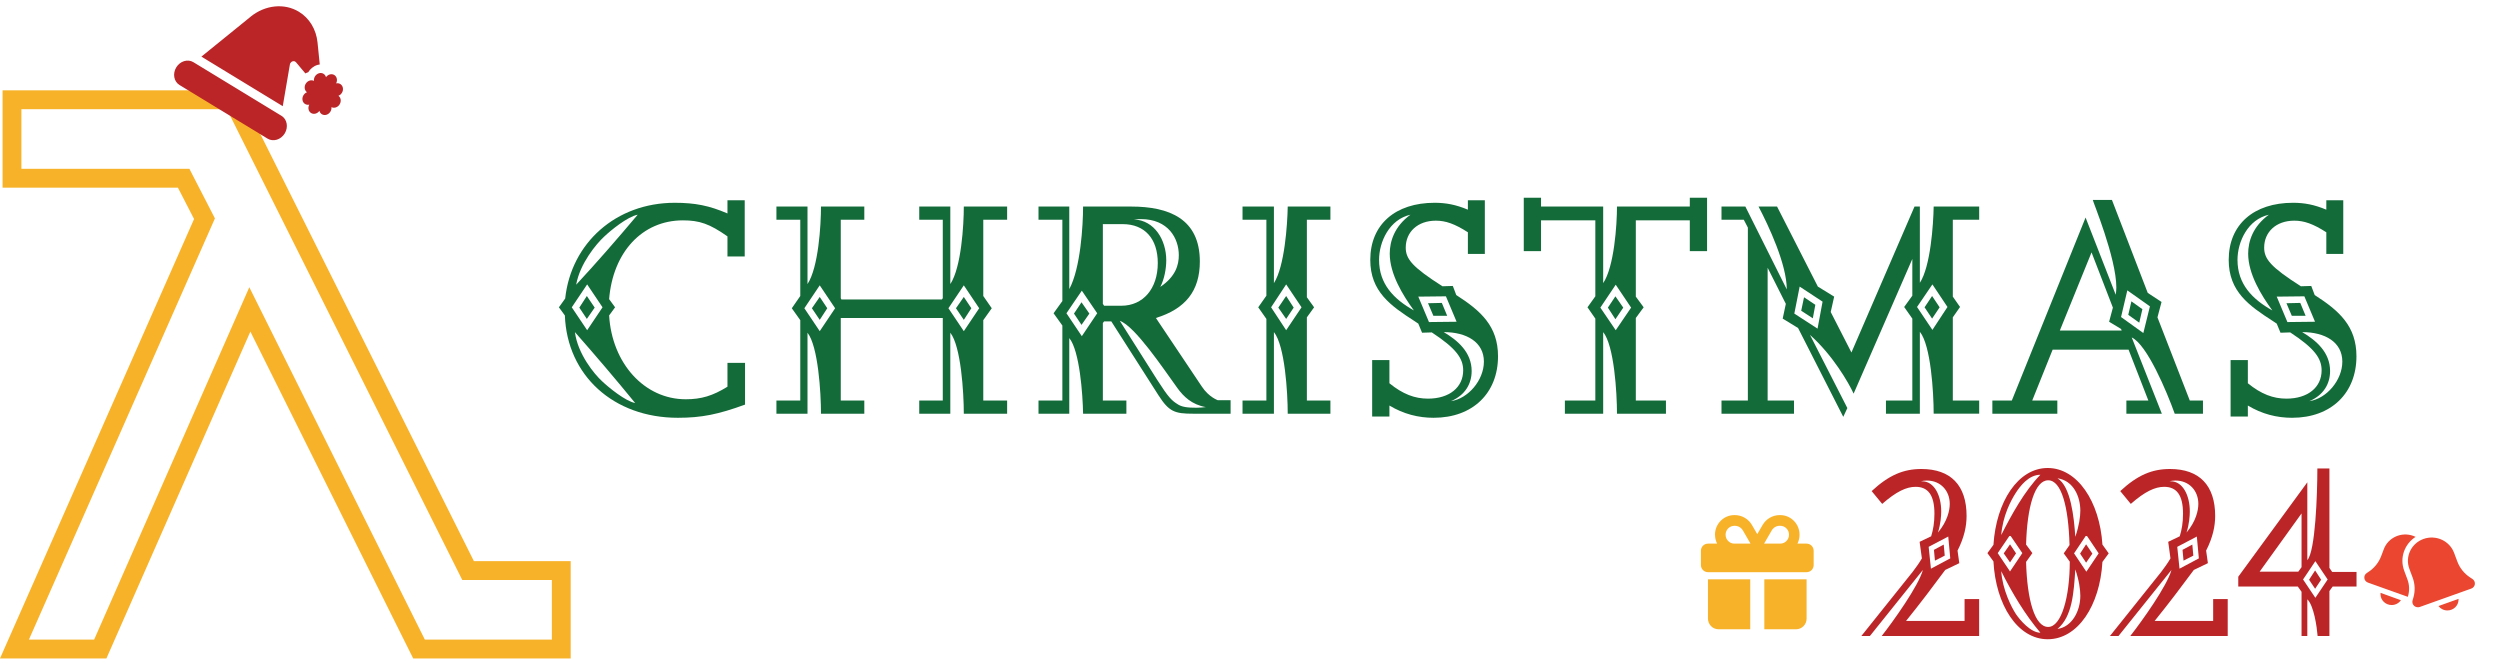 <?xml version="1.0" encoding="UTF-8"?>
<svg id="Layer_1" xmlns="http://www.w3.org/2000/svg" viewBox="0 0 1194.74 320.06">
  <defs>
    <style>
      .cls-1 {
        fill: none;
        stroke: #f8b229;
        stroke-miterlimit: 10;
        stroke-width: 9px;
      }

      .cls-2 {
        fill: #f8b229;
      }

      .cls-3 {
        fill: #bb2528;
      }

      .cls-4 {
        fill: #ea4630;
      }

      .cls-5 {
        fill: #146b3a;
      }
    </style>
  </defs>
  <path class="cls-1" d="M24.48,47.68h86.72l5.27,10.55,107.23,214.45h44.53v37.5h-67.97l-5.27-10.55-75.59-151.76-71.48,162.3H6.91L97.73,104.52l-9.96-19.34H5.73v-37.5h18.75Z"/>
  <g>
    <path class="cls-3" d="M899.26,303.93c5.64-7.2,17.64-24,19.68-31.56l-25.32,31.56h-4.08l24.48-30.6c1.56-2.04,3.12-4.2,4.44-6.48l-1.08-7.92,5.52-2.64c.96-3.12,1.56-6.48,1.56-10.8,0-9-3.12-12.84-9-12.84-4.44,0-9.24,2.28-15.96,8.16l-5.04-6.12c8.28-7.68,15.24-10.56,23.76-10.56,14.04,0,21.6,7.8,21.6,22.44,0,4.8-1.08,10.2-4.32,16.56l.84,6-6.72,3.24c-5.88,7.92-11.64,15.6-18.72,24.36h27.96v-10.44h6.96v17.64h-46.56ZM920.86,229.65c-.96,0-2.04.12-3,.36h.72c5.76,0,9.12,6.72,9.12,14.4,0,1.92-.24,6-1.56,10.08,4.56-5.4,5.64-10.68,5.64-13.68,0-6.36-4.44-11.16-10.92-11.16ZM931.06,256.41l-9.36,4.92,1.08,10.44,9.24-4.92-.96-10.44ZM924.7,267.93l-.48-5.16,4.68-2.52.48,5.28-4.68,2.4Z"/>
    <path class="cls-3" d="M1004.74,268.53c-1.2,20.88-11.76,36.96-26.16,36.96s-24.84-16.44-25.92-37.2l-2.88-3.96,2.88-3.96c1.32-20.64,11.76-36.72,25.92-36.72s24.84,15.96,26.16,36.6l3,4.2-3,4.08ZM960.58,255.69l-5.88,8.64,5.88,8.76,5.88-8.76-5.88-8.64ZM963.34,235.53c-2.4,3.72-6.24,11.04-6.96,20.16,4.8-9.48,11.16-21.12,18.72-28.8-5.52,0-9.6,5.28-11.76,8.64ZM956.38,272.97c.6,8.88,4.92,17.28,6.96,20.4,1.92,2.88,7.08,9,11.76,9-7.44-8.76-13.56-19.08-18.72-29.4ZM960.58,268.77l-3-4.32,3-4.32,2.88,4.32-2.88,4.32ZM986.26,264.45l2.76-3.96c-.48-18.24-3.84-30.96-10.2-30.96s-10.08,12.6-10.56,30.72l3,4.08-3,4.2c.48,18.36,4.2,31.08,10.56,31.08s10.32-14.4,10.32-31.2l-2.88-3.96ZM983.26,228.57c6.36,3.84,7.92,18.72,8.52,27.96,1.8-5.16,2.4-9.6,2.4-12.48,0-6.84-3.36-14.4-10.92-15.48ZM994.18,284.73c0-2.88-.6-7.44-2.4-12.6-.72,11.16-1.44,22.56-8.52,28.44,6.84-.96,10.92-8.4,10.92-15.84ZM997.06,255.69l-5.88,8.76,5.88,8.76,5.88-8.76-5.88-8.76ZM996.94,268.89l-2.88-4.32,2.88-4.44,3,4.44-3,4.32Z"/>
    <path class="cls-3" d="M1018.06,303.93c5.64-7.2,17.64-24,19.68-31.56l-25.32,31.56h-4.08l24.48-30.6c1.56-2.04,3.12-4.2,4.44-6.48l-1.08-7.92,5.52-2.64c.96-3.12,1.56-6.48,1.56-10.8,0-9-3.12-12.84-9-12.84-4.44,0-9.24,2.28-15.96,8.16l-5.04-6.12c8.28-7.68,15.24-10.56,23.76-10.56,14.04,0,21.6,7.8,21.6,22.44,0,4.8-1.08,10.2-4.32,16.56l.84,6-6.72,3.24c-5.88,7.92-11.64,15.6-18.72,24.36h27.96v-10.44h6.96v17.64h-46.56ZM1039.66,229.65c-.96,0-2.04.12-3,.36h.72c5.76,0,9.12,6.72,9.12,14.4,0,1.92-.24,6-1.56,10.08,4.56-5.4,5.64-10.68,5.64-13.68,0-6.36-4.44-11.16-10.92-11.16ZM1049.86,256.41l-9.36,4.92,1.08,10.44,9.24-4.92-.96-10.44ZM1043.5,267.93l-.48-5.16,4.68-2.52.48,5.28-4.68,2.4Z"/>
    <path class="cls-3" d="M1114.78,280.29l-1.56,2.16v21.48h-5.64c-.36-4.44-1.8-14.52-4.92-17.52v17.52h-2.76v-21.12l-1.8-2.52h-28.44v-4.68l33-45.12v37.2c3.84-4.2,4.8-31.2,4.8-43.8h5.76v47.52l1.32,1.92h11.64v6.96h-11.4ZM1099.9,245.37l-20.04,27.84h18.48l1.56-2.16v-25.68ZM1106.5,268.17l-5.88,8.76,5.88,8.76,5.88-8.76-5.88-8.76ZM1106.38,281.37l-2.88-4.32,2.88-4.44,2.88,4.44-2.88,4.32Z"/>
  </g>
  <path class="cls-2" d="M832.91,253.49l3.66,6.31h-7.71c-2.33,0-4.21-1.91-4.21-4.26s1.88-4.26,4.21-4.26h.23c1.57,0,3.03.84,3.82,2.22ZM819.6,255.54c0,1.53.37,2.98,1.01,4.26h-4.38c-1.86,0-3.37,1.52-3.37,3.41v6.82c0,1.89,1.5,3.41,3.37,3.41h47.14c1.86,0,3.37-1.52,3.37-3.41v-6.82c0-1.89-1.5-3.41-3.37-3.41h-4.38c.64-1.28,1.01-2.73,1.01-4.26,0-5.18-4.15-9.38-9.26-9.38h-.23c-3.36,0-6.47,1.8-8.18,4.73l-2.54,4.38-2.54-4.37c-1.7-2.94-4.82-4.74-8.18-4.74h-.23c-5.11,0-9.26,4.2-9.26,9.38ZM854.96,255.54c0,2.36-1.88,4.26-4.21,4.26h-7.71l3.66-6.31c.8-1.37,2.25-2.22,3.82-2.22h.23c2.33,0,4.21,1.91,4.21,4.26ZM816.23,276.85v18.76c0,2.82,2.26,5.12,5.05,5.12h15.15v-23.87h-20.2ZM843.17,300.73h15.15c2.79,0,5.05-2.29,5.05-5.12v-18.76h-20.2v23.87Z"/>
  <path class="cls-3" d="M119.74,8.02l-23.49,19.04,38.88,23.68,3.41-19.94c.04-.24.13-.47.26-.68.5-.83,1.51-1.14,2.25-.69l.08.05c.14.09.26.19.36.31l4.45,5.3c.43-.23.88-.42,1.34-.56.99-1.62,2.54-2.92,4.4-3.49.37-.11.76-.19,1.13-.24l-1.06-10.48c-.63-6.27-3.88-11.64-8.89-14.69-6.97-4.24-16.13-3.3-23.14,2.38h.01ZM160.64,39.84c.76-1.47.39-3.22-.89-4s-3.01-.31-3.96,1.05c-.39-1.5-1.87-2.34-3.38-1.87s-2.56,2.05-2.38,3.63c-1.33-.66-3.04-.09-3.92,1.35s-.6,3.22.59,4.08c-1.47.57-2.42,2.22-2.13,3.78s1.7,2.5,3.22,2.15c-.76,1.48-.4,3.23.89,4.01s3.01.31,3.96-1.05c.39,1.5,1.87,2.34,3.38,1.87s2.56-2.05,2.38-3.63c1.33.66,3.04.09,3.92-1.35s.6-3.22-.59-4.08c1.47-.57,2.42-2.22,2.13-3.78s-1.7-2.5-3.22-2.15h0ZM84.23,32.2c-1.83,3.01-1.14,6.78,1.54,8.41l42.12,25.65c2.68,1.63,6.35.52,8.18-2.49s1.14-6.78-1.54-8.41l-42.12-25.65c-2.68-1.63-6.35-.52-8.18,2.49Z"/>
  <path class="cls-4" d="M1148.94,272.72l1.55,4.15c.97,2.58,1.07,5.39.29,8.03l-.09.32-19.06-6.8c-.94-.33-1.6-1.16-1.72-2.13s.34-1.93,1.18-2.46l.68-.44c2.85-1.84,5.04-4.53,6.21-7.68l1.22-3.24c2.08-5.56,8.36-8.42,14.04-6.39.4.14.78.3,1.15.49-5.3,3.42-7.72,10.07-5.43,16.17h0ZM1158.2,257.56c5.91-2.11,12.44.88,14.6,6.65l1.55,4.15c1.16,3.1,3.29,5.75,6.09,7.59l1.13.75c.83.54,1.27,1.5,1.16,2.46s-.79,1.79-1.72,2.12l-24.6,8.78c-.93.33-1.98.12-2.71-.54s-1.02-1.68-.74-2.61l.38-1.28c.93-3.16.8-6.54-.36-9.64l-1.55-4.15c-2.16-5.78.87-12.17,6.77-14.28h0ZM1169.61,291.73c-1.75,0-3.31-.83-4.28-2.1l9.6-3.43c0,.11,0,.21,0,.32,0,2.88-2.39,5.21-5.33,5.21ZM1137.65,283.32l9.73,3.52c-.96,1.39-2.58,2.3-4.42,2.3-2.94,0-5.33-2.33-5.33-5.21,0-.2,0-.41.03-.61Z"/>
  <g>
    <path class="cls-5" d="M323.95,199.66c-30.75,0-52.95-20.25-54-48.9l-2.85-3.9,3-4.2c2.85-26.55,24.3-45.75,52.35-45.75,9.75,0,16.5,1.35,25.2,5.1v-6.3h8.25v26.85h-8.25v-9.6c-8.55-6-13.35-7.65-21.3-7.65-19.5,0-33.45,15.3-35.25,37.65l2.85,3.9-2.85,3.9c1.35,22.8,16.8,40.05,36.6,40.05,7.5,0,12.9-1.65,19.95-6v-11.4h8.4v19.95c-12.75,4.65-20.7,6.3-32.1,6.3ZM280.6,135.91l-7.35,10.95,7.35,10.95,7.35-10.95-7.35-10.95ZM274.75,158.71c1.35,10.5,9.3,20.1,12.9,23.4,3.3,3.15,11.25,9.6,15.9,10.5-9.3-11.4-18.9-22.65-28.8-33.9ZM288.7,113.11c-3.6,3.3-11.55,12.75-13.35,22.95,9.6-10.35,18.9-21,29.4-33.45-4.8.9-12.75,7.35-16.05,10.5ZM280.45,152.41l-3.6-5.4,3.6-5.55,3.75,5.55-3.75,5.4Z"/>
    <path class="cls-5" d="M460.6,197.71c0-10.05-1.35-32.25-6.45-38.7v38.7h-14.85v-6.3h11.25v-39.45h-48.75v39.45h11.25v6.3h-20.7c0-10.05-1.35-32.25-6.45-38.7v38.7h-14.85v-6.3h11.4v-38.4l-4.05-5.7,4.05-5.85v-36.45h-11.4v-6.3h14.85v37.05c5.25-7.95,6.45-28.2,6.45-37.05h20.7v6.3h-11.25v37.5l.3.6h48l.45-.6v-37.5h-11.25v-6.3h14.85v37.05c5.25-7.95,6.45-28.2,6.45-37.05h20.7v6.3h-11.4v36.45l4.05,5.85-4.05,5.7v38.4h11.4v6.3h-20.7ZM391.75,136.36l-7.35,10.95,7.35,10.95,7.35-10.95-7.35-10.95ZM391.75,152.86l-3.75-5.55,3.75-5.4,3.6,5.4-3.6,5.55ZM460.6,136.36l-7.35,10.95,7.35,10.95,7.35-10.95-7.35-10.95ZM460.6,152.86l-3.75-5.55,3.75-5.4,3.6,5.4-3.6,5.55Z"/>
    <path class="cls-5" d="M570.25,197.71c-8.85,0-11.55-.9-16.65-8.85l-22.5-35.25h-3.45l-.6.75v37.05h11.25v6.3h-20.7c-.15-9.3-1.65-30.15-6.6-36.15v36.15h-14.7v-6.3h11.4v-35.85l-4.2-5.85,4.2-5.85v-38.85h-11.4v-6.3h14.7v39.45c5.4-9.9,6.6-30.6,6.6-39.45h22.95c18.15,0,32.85,5.85,32.85,26.25,0,14.1-6.9,22.65-21,27l21.9,32.7c3.45,5.25,7.8,6.6,7.65,6.6h6.15v6.45h-17.85ZM517,138.91l-7.35,10.8,7.35,10.95,7.35-10.95-7.35-10.8ZM516.85,155.26l-3.6-5.4,3.6-5.4,3.75,5.4-3.75,5.4ZM536.5,107.11h-9.45v38.1l.6.9h8.25c10.35,0,17.4-8.1,17.4-20.4,0-11.55-6.15-18.6-16.8-18.6ZM562.75,185.56c-7.05-9.75-20.25-29.55-27.6-32.25l17.85,28.2c5.55,8.7,7.05,9.9,9.6,11.55,2.1,1.5,5.1,1.8,9.15,1.8,1.35,0,3.3-.15,4.5-.3-6.75-1.2-10.65-5.1-13.5-9ZM545.2,104.71c-1.05,0-2.1,0-3.3.15,9.9.45,15.45,9.9,15.45,19.5,0,4.05-.9,9-2.85,12.75,7.35-4.95,8.85-10.5,8.85-15.15,0-7.95-4.95-17.25-18.15-17.25Z"/>
    <path class="cls-5" d="M615.4,197.71c0-10.05-1.35-32.55-6.6-39v39h-15v-6.3h11.4v-39l-3.9-5.55,3.9-5.55v-36.3h-11.4v-6.3h15v36.6c5.1-7.95,6.45-27.9,6.6-36.6h20.4v6.3h-11.25v37.05l3.45,4.8-3.45,4.8v39.75h11.25v6.3h-20.4ZM614.65,135.91l-7.2,10.95,7.2,10.95,7.35-10.95-7.35-10.95ZM614.65,152.41l-3.75-5.4,3.75-5.55,3.6,5.55-3.6,5.4Z"/>
    <path class="cls-5" d="M685.15,199.66c-7.35,0-14.4-1.8-21.15-5.85v5.25h-8.25v-27h8.25v11.1c6.45,5.25,12.15,7.35,18.45,7.35,10.2,0,16.8-5.4,16.8-13.5,0-5.7-3.3-10.5-15-18.15l-4.65.15-1.8-4.35-1.8-1.2c-11.4-7.35-21.15-14.1-21.15-29.25,0-16.95,12-27.3,30.75-27.3,5.4,0,10.2.9,15.9,3.3v-4.5h8.1v25.65h-8.1v-10.35c-6.3-4.05-10.65-5.55-15.3-5.55-8.7,0-14.4,5.4-14.4,12.9,0,5.4,3.15,9.3,17.55,18.45l4.95-.15,1.65,4.35c11.7,7.5,19.95,14.85,19.95,29.25,0,17.55-12,29.4-30.75,29.4ZM664.15,121.21c0-5.85,2.25-13.05,9.9-18.6-10.05,2.25-15,12.9-15,21.6,0,11.55,7.05,18.75,16.65,24.15-5.25-7.2-11.55-17.4-11.55-27.15ZM691,141.61l-13.2.15,5.1,12.15,13.2-.15-5.1-12.15ZM685,150.91l-2.55-6,6.6-.15,2.55,6.15h-6.6ZM689.95,158.71c6.6,3.9,13.35,9.6,13.35,18.6,0,6.15-3.15,11.55-9.9,14.4,8.25-1.2,15.75-10.05,15.75-18.9,0-9.3-8.25-14.1-19.2-14.1Z"/>
    <path class="cls-5" d="M807.55,120.01v-14.7h-25.8v36.45l3.75,5.1-3.75,5.1v39.45h14.4v6.3h-23.4c0-10.05-1.35-32.55-6.6-39v39h-18.3v-6.3h14.55v-39.15l-3.75-5.4,3.75-5.25v-36.3h-25.95v14.7h-8.25v-25.5h8.25v4.2h29.7v36.6c5.25-7.8,6.6-27.75,6.6-36.6h34.8v-4.2h8.25v25.5h-8.25ZM772.15,136.06l-7.35,10.95,7.35,10.8,7.35-10.8-7.35-10.95ZM772,152.56l-3.6-5.55,3.6-5.4,3.75,5.4-3.75,5.55Z"/>
    <path class="cls-5" d="M924.09,197.71c0-10.2-1.35-32.7-6.6-39.15v39.15h-16.2v-6.3h12.6v-39.15l-3.9-5.55,3.9-5.4v-17.55l-28.05,64.35c-2.4-5.25-10.05-18.45-20.85-28.05l17.85,34.95-1.95,4.2-21.6-42.45-7.35-4.5,1.5-7.05-8.7-17.25v63.45h12.6v6.3h-34.65v-6.3h12.6v-82.65l-1.95-3.75h-10.65v-6.3h11.4l19.8,39.6c0-12-8.7-30.45-13.5-39.6h8.85l19.5,38.25,7.8,4.8-1.65,7.35,9.9,19.35,30.15-69.75h2.55v36.45c5.1-7.8,6.45-27.75,6.6-36.45h21.75v6.3h-12.6v36.75l3.45,4.95-3.45,4.95v39.75h12.6v6.3h-21.75ZM860.05,136.96l-2.55,12.9,11.1,7.2,2.4-12.9-10.95-7.2ZM866.34,152.11l-5.55-3.6,1.35-6.45,5.4,3.6-1.2,6.45ZM923.49,135.91l-7.35,10.8,7.35,10.95,7.2-10.95-7.2-10.8ZM923.34,152.26l-3.6-5.4,3.6-5.4,3.6,5.4-3.6,5.4Z"/>
    <path class="cls-5" d="M1039.29,197.71c-3.75-10.5-13.2-33-20.55-36.45l14.4,36.45h-16.95v-6.3h10.5l-9.45-24.3h-36.3l-9.75,24.3h12v6.3h-31.05v-6.3h9.3l35.25-87.45,14.4,36.9c.15-1.05.3-2.25.3-3.45,0-14.25-11.4-41.55-11.25-41.85h9.15l17.1,44.4,6.6,4.35-1.95,7.35,15.45,39.75h6.3v6.3h-13.5ZM1013.64,157.21l-5.7-3.45,1.8-6.75-10.2-26.4-15.15,37.35h29.55l-.3-.75ZM1016.64,138.76l-3,12.75,10.65,7.65,3.15-12.75-10.8-7.65ZM1022.34,154.21l-5.25-3.75,1.5-6.45,5.25,3.75-1.5,6.45Z"/>
    <path class="cls-5" d="M1095.39,199.66c-7.35,0-14.4-1.8-21.15-5.85v5.25h-8.25v-27h8.25v11.1c6.45,5.25,12.15,7.35,18.45,7.35,10.2,0,16.8-5.4,16.8-13.5,0-5.7-3.3-10.5-15-18.15l-4.65.15-1.8-4.35-1.8-1.2c-11.4-7.35-21.15-14.1-21.15-29.25,0-16.95,12-27.3,30.75-27.3,5.4,0,10.2.9,15.9,3.3v-4.5h8.1v25.65h-8.1v-10.35c-6.3-4.05-10.65-5.55-15.3-5.55-8.7,0-14.4,5.4-14.4,12.9,0,5.4,3.15,9.3,17.55,18.45l4.95-.15,1.65,4.35c11.7,7.5,19.95,14.85,19.95,29.25,0,17.55-12,29.4-30.75,29.4ZM1074.39,121.21c0-5.85,2.25-13.05,9.9-18.6-10.05,2.25-15,12.9-15,21.6,0,11.55,7.05,18.75,16.65,24.15-5.25-7.2-11.55-17.4-11.55-27.15ZM1101.24,141.61l-13.2.15,5.1,12.15,13.2-.15-5.1-12.15ZM1095.24,150.91l-2.55-6,6.6-.15,2.55,6.15h-6.6ZM1100.19,158.71c6.6,3.9,13.35,9.6,13.35,18.6,0,6.15-3.15,11.55-9.9,14.4,8.25-1.2,15.75-10.05,15.75-18.9,0-9.3-8.25-14.1-19.2-14.1Z"/>
  </g>
</svg>